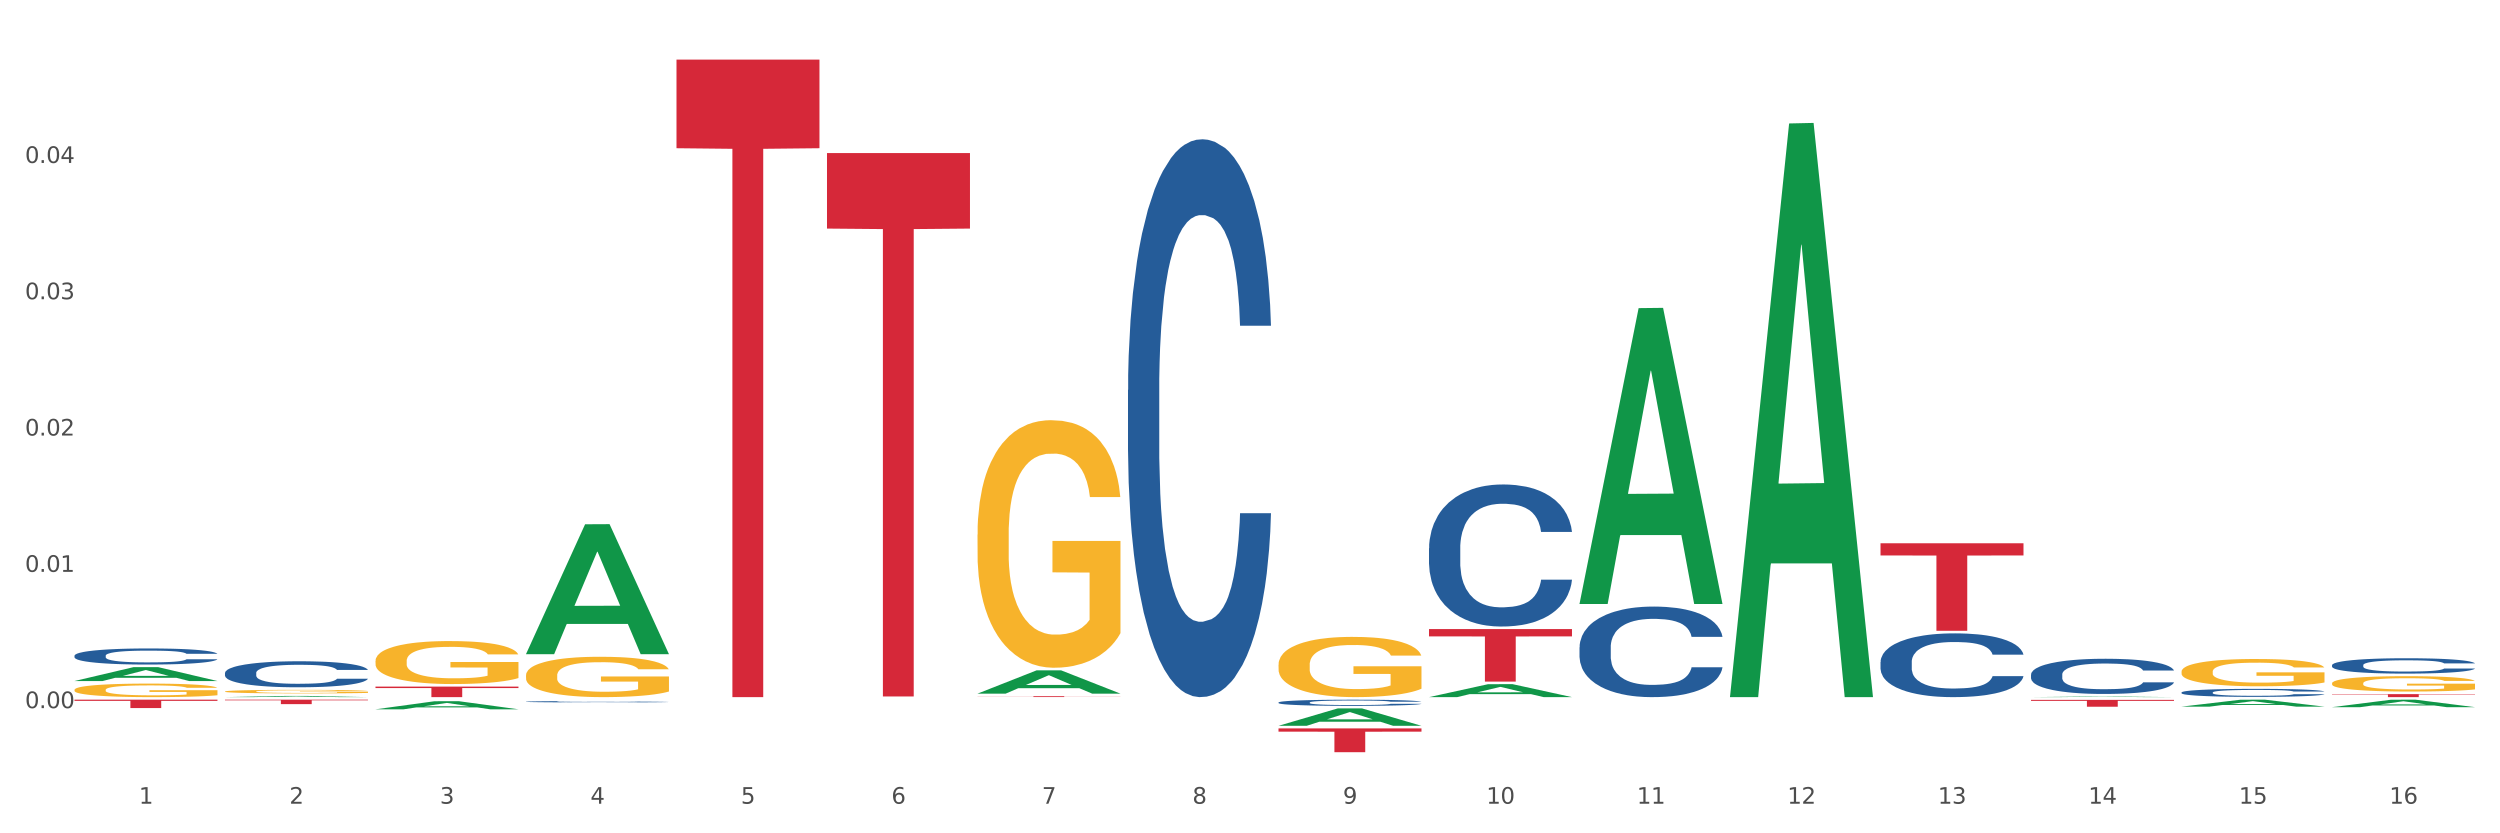 <?xml version="1.0" encoding="utf-8" standalone="no"?>
<!DOCTYPE svg PUBLIC "-//W3C//DTD SVG 1.1//EN"
  "http://www.w3.org/Graphics/SVG/1.1/DTD/svg11.dtd">
<svg xmlns:xlink="http://www.w3.org/1999/xlink" width="1080pt" height="360pt" viewBox="0 0 1080 360" xmlns="http://www.w3.org/2000/svg" version="1.1">
 <rect x="0" y="0" width="1080" height="360" fill="#333333" stroke="none"/>
 <defs>
  <style type="text/css">*{stroke-linejoin: round; stroke-linecap: butt}</style>
 </defs>
 <g id="figure_1">
  <g id="patch_1">
   <path d="M 0 360 
L 1080 360 
L 1080 0 
L 0 0 
z
" style="fill: #ffffff; stroke: #ffffff; stroke-linejoin: miter"/>
  </g>
  <g id="axes_1">
   <g id="matplotlib.axis_1">
    <g id="xtick_1">
     <g id="text_1">
      <!-- 1 -->
      <g style="fill: #4d4d4d" transform="translate(60.004 347.204) scale(0.096 -0.096)">
       <defs>
        <path id="DejaVuSans-31" d="M 794 531 
L 1825 531 
L 1825 4091 
L 703 3866 
L 703 4441 
L 1819 4666 
L 2450 4666 
L 2450 531 
L 3481 531 
L 3481 0 
L 794 0 
L 794 531 
z
" transform="scale(0.016)"/>
       </defs>
       <use xlink:href="#DejaVuSans-31"/>
      </g>
     </g>
    </g>
    <g id="xtick_2">
     <g id="text_2">
      <!-- 2 -->
      <g style="fill: #4d4d4d" transform="translate(125.021 347.204) scale(0.096 -0.096)">
       <defs>
        <path id="DejaVuSans-32" d="M 1228 531 
L 3431 531 
L 3431 0 
L 469 0 
L 469 531 
Q 828 903 1448 1529 
Q 2069 2156 2228 2338 
Q 2531 2678 2651 2914 
Q 2772 3150 2772 3378 
Q 2772 3750 2511 3984 
Q 2250 4219 1831 4219 
Q 1534 4219 1204 4116 
Q 875 4013 500 3803 
L 500 4441 
Q 881 4594 1212 4672 
Q 1544 4750 1819 4750 
Q 2544 4750 2975 4387 
Q 3406 4025 3406 3419 
Q 3406 3131 3298 2873 
Q 3191 2616 2906 2266 
Q 2828 2175 2409 1742 
Q 1991 1309 1228 531 
z
" transform="scale(0.016)"/>
       </defs>
       <use xlink:href="#DejaVuSans-32"/>
      </g>
     </g>
    </g>
    <g id="xtick_3">
     <g id="text_3">
      <!-- 3 -->
      <g style="fill: #4d4d4d" transform="translate(190.039 347.204) scale(0.096 -0.096)">
       <defs>
        <path id="DejaVuSans-33" d="M 2597 2516 
Q 3050 2419 3304 2112 
Q 3559 1806 3559 1356 
Q 3559 666 3084 287 
Q 2609 -91 1734 -91 
Q 1441 -91 1130 -33 
Q 819 25 488 141 
L 488 750 
Q 750 597 1062 519 
Q 1375 441 1716 441 
Q 2309 441 2620 675 
Q 2931 909 2931 1356 
Q 2931 1769 2642 2001 
Q 2353 2234 1838 2234 
L 1294 2234 
L 1294 2753 
L 1863 2753 
Q 2328 2753 2575 2939 
Q 2822 3125 2822 3475 
Q 2822 3834 2567 4026 
Q 2313 4219 1838 4219 
Q 1578 4219 1281 4162 
Q 984 4106 628 3988 
L 628 4550 
Q 988 4650 1302 4700 
Q 1616 4750 1894 4750 
Q 2613 4750 3031 4423 
Q 3450 4097 3450 3541 
Q 3450 3153 3228 2886 
Q 3006 2619 2597 2516 
z
" transform="scale(0.016)"/>
       </defs>
       <use xlink:href="#DejaVuSans-33"/>
      </g>
     </g>
    </g>
    <g id="xtick_4">
     <g id="text_4">
      <!-- 4 -->
      <g style="fill: #4d4d4d" transform="translate(255.056 347.204) scale(0.096 -0.096)">
       <defs>
        <path id="DejaVuSans-34" d="M 2419 4116 
L 825 1625 
L 2419 1625 
L 2419 4116 
z
M 2253 4666 
L 3047 4666 
L 3047 1625 
L 3713 1625 
L 3713 1100 
L 3047 1100 
L 3047 0 
L 2419 0 
L 2419 1100 
L 313 1100 
L 313 1709 
L 2253 4666 
z
" transform="scale(0.016)"/>
       </defs>
       <use xlink:href="#DejaVuSans-34"/>
      </g>
     </g>
    </g>
    <g id="xtick_5">
     <g id="text_5">
      <!-- 5 -->
      <g style="fill: #4d4d4d" transform="translate(320.073 347.204) scale(0.096 -0.096)">
       <defs>
        <path id="DejaVuSans-35" d="M 691 4666 
L 3169 4666 
L 3169 4134 
L 1269 4134 
L 1269 2991 
Q 1406 3038 1543 3061 
Q 1681 3084 1819 3084 
Q 2600 3084 3056 2656 
Q 3513 2228 3513 1497 
Q 3513 744 3044 326 
Q 2575 -91 1722 -91 
Q 1428 -91 1123 -41 
Q 819 9 494 109 
L 494 744 
Q 775 591 1075 516 
Q 1375 441 1709 441 
Q 2250 441 2565 725 
Q 2881 1009 2881 1497 
Q 2881 1984 2565 2268 
Q 2250 2553 1709 2553 
Q 1456 2553 1204 2497 
Q 953 2441 691 2322 
L 691 4666 
z
" transform="scale(0.016)"/>
       </defs>
       <use xlink:href="#DejaVuSans-35"/>
      </g>
     </g>
    </g>
    <g id="xtick_6">
     <g id="text_6">
      <!-- 6 -->
      <g style="fill: #4d4d4d" transform="translate(385.09 347.204) scale(0.096 -0.096)">
       <defs>
        <path id="DejaVuSans-36" d="M 2113 2584 
Q 1688 2584 1439 2293 
Q 1191 2003 1191 1497 
Q 1191 994 1439 701 
Q 1688 409 2113 409 
Q 2538 409 2786 701 
Q 3034 994 3034 1497 
Q 3034 2003 2786 2293 
Q 2538 2584 2113 2584 
z
M 3366 4563 
L 3366 3988 
Q 3128 4100 2886 4159 
Q 2644 4219 2406 4219 
Q 1781 4219 1451 3797 
Q 1122 3375 1075 2522 
Q 1259 2794 1537 2939 
Q 1816 3084 2150 3084 
Q 2853 3084 3261 2657 
Q 3669 2231 3669 1497 
Q 3669 778 3244 343 
Q 2819 -91 2113 -91 
Q 1303 -91 875 529 
Q 447 1150 447 2328 
Q 447 3434 972 4092 
Q 1497 4750 2381 4750 
Q 2619 4750 2861 4703 
Q 3103 4656 3366 4563 
z
" transform="scale(0.016)"/>
       </defs>
       <use xlink:href="#DejaVuSans-36"/>
      </g>
     </g>
    </g>
    <g id="xtick_7">
     <g id="text_7">
      <!-- 7 -->
      <g style="fill: #4d4d4d" transform="translate(450.108 347.204) scale(0.096 -0.096)">
       <defs>
        <path id="DejaVuSans-37" d="M 525 4666 
L 3525 4666 
L 3525 4397 
L 1831 0 
L 1172 0 
L 2766 4134 
L 525 4134 
L 525 4666 
z
" transform="scale(0.016)"/>
       </defs>
       <use xlink:href="#DejaVuSans-37"/>
      </g>
     </g>
    </g>
    <g id="xtick_8">
     <g id="text_8">
      <!-- 8 -->
      <g style="fill: #4d4d4d" transform="translate(515.125 347.204) scale(0.096 -0.096)">
       <defs>
        <path id="DejaVuSans-38" d="M 2034 2216 
Q 1584 2216 1326 1975 
Q 1069 1734 1069 1313 
Q 1069 891 1326 650 
Q 1584 409 2034 409 
Q 2484 409 2743 651 
Q 3003 894 3003 1313 
Q 3003 1734 2745 1975 
Q 2488 2216 2034 2216 
z
M 1403 2484 
Q 997 2584 770 2862 
Q 544 3141 544 3541 
Q 544 4100 942 4425 
Q 1341 4750 2034 4750 
Q 2731 4750 3128 4425 
Q 3525 4100 3525 3541 
Q 3525 3141 3298 2862 
Q 3072 2584 2669 2484 
Q 3125 2378 3379 2068 
Q 3634 1759 3634 1313 
Q 3634 634 3220 271 
Q 2806 -91 2034 -91 
Q 1263 -91 848 271 
Q 434 634 434 1313 
Q 434 1759 690 2068 
Q 947 2378 1403 2484 
z
M 1172 3481 
Q 1172 3119 1398 2916 
Q 1625 2713 2034 2713 
Q 2441 2713 2670 2916 
Q 2900 3119 2900 3481 
Q 2900 3844 2670 4047 
Q 2441 4250 2034 4250 
Q 1625 4250 1398 4047 
Q 1172 3844 1172 3481 
z
" transform="scale(0.016)"/>
       </defs>
       <use xlink:href="#DejaVuSans-38"/>
      </g>
     </g>
    </g>
    <g id="xtick_9">
     <g id="text_9">
      <!-- 9 -->
      <g style="fill: #4d4d4d" transform="translate(580.142 347.204) scale(0.096 -0.096)">
       <defs>
        <path id="DejaVuSans-39" d="M 703 97 
L 703 672 
Q 941 559 1184 500 
Q 1428 441 1663 441 
Q 2288 441 2617 861 
Q 2947 1281 2994 2138 
Q 2813 1869 2534 1725 
Q 2256 1581 1919 1581 
Q 1219 1581 811 2004 
Q 403 2428 403 3163 
Q 403 3881 828 4315 
Q 1253 4750 1959 4750 
Q 2769 4750 3195 4129 
Q 3622 3509 3622 2328 
Q 3622 1225 3098 567 
Q 2575 -91 1691 -91 
Q 1453 -91 1209 -44 
Q 966 3 703 97 
z
M 1959 2075 
Q 2384 2075 2632 2365 
Q 2881 2656 2881 3163 
Q 2881 3666 2632 3958 
Q 2384 4250 1959 4250 
Q 1534 4250 1286 3958 
Q 1038 3666 1038 3163 
Q 1038 2656 1286 2365 
Q 1534 2075 1959 2075 
z
" transform="scale(0.016)"/>
       </defs>
       <use xlink:href="#DejaVuSans-39"/>
      </g>
     </g>
    </g>
    <g id="xtick_10">
     <g id="text_10">
      <!-- 10 -->
      <g style="fill: #4d4d4d" transform="translate(642.105 347.204) scale(0.096 -0.096)">
       <defs>
        <path id="DejaVuSans-30" d="M 2034 4250 
Q 1547 4250 1301 3770 
Q 1056 3291 1056 2328 
Q 1056 1369 1301 889 
Q 1547 409 2034 409 
Q 2525 409 2770 889 
Q 3016 1369 3016 2328 
Q 3016 3291 2770 3770 
Q 2525 4250 2034 4250 
z
M 2034 4750 
Q 2819 4750 3233 4129 
Q 3647 3509 3647 2328 
Q 3647 1150 3233 529 
Q 2819 -91 2034 -91 
Q 1250 -91 836 529 
Q 422 1150 422 2328 
Q 422 3509 836 4129 
Q 1250 4750 2034 4750 
z
" transform="scale(0.016)"/>
       </defs>
       <use xlink:href="#DejaVuSans-31"/>
       <use xlink:href="#DejaVuSans-30" transform="translate(63.623 0)"/>
      </g>
     </g>
    </g>
    <g id="xtick_11">
     <g id="text_11">
      <!-- 11 -->
      <g style="fill: #4d4d4d" transform="translate(707.123 347.204) scale(0.096 -0.096)">
       <use xlink:href="#DejaVuSans-31"/>
       <use xlink:href="#DejaVuSans-31" transform="translate(63.623 0)"/>
      </g>
     </g>
    </g>
    <g id="xtick_12">
     <g id="text_12">
      <!-- 12 -->
      <g style="fill: #4d4d4d" transform="translate(772.14 347.204) scale(0.096 -0.096)">
       <use xlink:href="#DejaVuSans-31"/>
       <use xlink:href="#DejaVuSans-32" transform="translate(63.623 0)"/>
      </g>
     </g>
    </g>
    <g id="xtick_13">
     <g id="text_13">
      <!-- 13 -->
      <g style="fill: #4d4d4d" transform="translate(837.157 347.204) scale(0.096 -0.096)">
       <use xlink:href="#DejaVuSans-31"/>
       <use xlink:href="#DejaVuSans-33" transform="translate(63.623 0)"/>
      </g>
     </g>
    </g>
    <g id="xtick_14">
     <g id="text_14">
      <!-- 14 -->
      <g style="fill: #4d4d4d" transform="translate(902.174 347.204) scale(0.096 -0.096)">
       <use xlink:href="#DejaVuSans-31"/>
       <use xlink:href="#DejaVuSans-34" transform="translate(63.623 0)"/>
      </g>
     </g>
    </g>
    <g id="xtick_15">
     <g id="text_15">
      <!-- 15 -->
      <g style="fill: #4d4d4d" transform="translate(967.192 347.204) scale(0.096 -0.096)">
       <use xlink:href="#DejaVuSans-31"/>
       <use xlink:href="#DejaVuSans-35" transform="translate(63.623 0)"/>
      </g>
     </g>
    </g>
    <g id="xtick_16">
     <g id="text_16">
      <!-- 16 -->
      <g style="fill: #4d4d4d" transform="translate(1032.209 347.204) scale(0.096 -0.096)">
       <use xlink:href="#DejaVuSans-31"/>
       <use xlink:href="#DejaVuSans-36" transform="translate(63.623 0)"/>
      </g>
     </g>
    </g>
    <g id="xtick_17"/>
    <g id="xtick_18"/>
    <g id="xtick_19"/>
    <g id="xtick_20"/>
    <g id="xtick_21"/>
    <g id="xtick_22"/>
    <g id="xtick_23"/>
    <g id="xtick_24"/>
    <g id="xtick_25"/>
    <g id="xtick_26"/>
    <g id="xtick_27"/>
    <g id="xtick_28"/>
    <g id="xtick_29"/>
    <g id="xtick_30"/>
    <g id="xtick_31"/>
   </g>
   <g id="matplotlib.axis_2">
    <g id="ytick_1">
     <g id="text_17">
      <!-- 0.00 -->
      <g style="fill: #4d4d4d" transform="translate(10.8 305.915) scale(0.096 -0.096)">
       <defs>
        <path id="DejaVuSans-2e" d="M 684 794 
L 1344 794 
L 1344 0 
L 684 0 
L 684 794 
z
" transform="scale(0.016)"/>
       </defs>
       <use xlink:href="#DejaVuSans-30"/>
       <use xlink:href="#DejaVuSans-2e" transform="translate(63.623 0)"/>
       <use xlink:href="#DejaVuSans-30" transform="translate(95.41 0)"/>
       <use xlink:href="#DejaVuSans-30" transform="translate(159.033 0)"/>
      </g>
     </g>
    </g>
    <g id="ytick_2">
     <g id="text_18">
      <!-- 0.01 -->
      <g style="fill: #4d4d4d" transform="translate(10.8 247.035) scale(0.096 -0.096)">
       <use xlink:href="#DejaVuSans-30"/>
       <use xlink:href="#DejaVuSans-2e" transform="translate(63.623 0)"/>
       <use xlink:href="#DejaVuSans-30" transform="translate(95.41 0)"/>
       <use xlink:href="#DejaVuSans-31" transform="translate(159.033 0)"/>
      </g>
     </g>
    </g>
    <g id="ytick_3">
     <g id="text_19">
      <!-- 0.02 -->
      <g style="fill: #4d4d4d" transform="translate(10.8 188.155) scale(0.096 -0.096)">
       <use xlink:href="#DejaVuSans-30"/>
       <use xlink:href="#DejaVuSans-2e" transform="translate(63.623 0)"/>
       <use xlink:href="#DejaVuSans-30" transform="translate(95.41 0)"/>
       <use xlink:href="#DejaVuSans-32" transform="translate(159.033 0)"/>
      </g>
     </g>
    </g>
    <g id="ytick_4">
     <g id="text_20">
      <!-- 0.03 -->
      <g style="fill: #4d4d4d" transform="translate(10.8 129.275) scale(0.096 -0.096)">
       <use xlink:href="#DejaVuSans-30"/>
       <use xlink:href="#DejaVuSans-2e" transform="translate(63.623 0)"/>
       <use xlink:href="#DejaVuSans-30" transform="translate(95.41 0)"/>
       <use xlink:href="#DejaVuSans-33" transform="translate(159.033 0)"/>
      </g>
     </g>
    </g>
    <g id="ytick_5">
     <g id="text_21">
      <!-- 0.04 -->
      <g style="fill: #4d4d4d" transform="translate(10.8 70.395) scale(0.096 -0.096)">
       <use xlink:href="#DejaVuSans-30"/>
       <use xlink:href="#DejaVuSans-2e" transform="translate(63.623 0)"/>
       <use xlink:href="#DejaVuSans-30" transform="translate(95.41 0)"/>
       <use xlink:href="#DejaVuSans-34" transform="translate(159.033 0)"/>
      </g>
     </g>
    </g>
    <g id="ytick_6"/>
    <g id="ytick_7"/>
    <g id="ytick_8"/>
    <g id="ytick_9"/>
    <g id="ytick_10"/>
    <g id="ytick_11"/>
   </g>
   <g id="PolyCollection_1">
    <path d="M 32.175 294.196 
L 32.239 294.19 
L 57.709 288.198 
L 68.28 288.192 
L 93.941 294.207 
L 81.715 294.207 
L 76.176 292.806 
L 49.877 292.806 
L 49.686 292.829 
L 44.337 294.207 
L 32.175 294.207 
L 32.175 294.196 
L 53.188 291.971 
L 72.864 291.965 
L 63.122 289.474 
L 62.995 289.463 
L 62.867 289.48 
L 53.125 291.965 
L 53.188 291.971 
L 32.175 294.196 
z
" clip-path="url(#p79ddbba834)" style="fill: #109648"/>
    <path d="M 97.192 301.161 
L 97.256 301.16 
L 122.727 300.656 
L 133.297 300.656 
L 158.959 301.162 
L 146.733 301.162 
L 141.193 301.044 
L 114.894 301.044 
L 114.703 301.046 
L 109.354 301.162 
L 97.192 301.162 
L 97.192 301.161 
L 118.206 300.974 
L 137.882 300.973 
L 128.139 300.764 
L 128.012 300.763 
L 127.884 300.764 
L 118.142 300.973 
L 118.206 300.974 
L 97.192 301.161 
z
" clip-path="url(#p79ddbba834)" style="fill: #109648"/>
    <path d="M 162.209 306.413 
L 162.273 306.41 
L 187.744 302.933 
L 198.314 302.93 
L 223.976 306.42 
L 211.75 306.42 
L 206.21 305.607 
L 179.912 305.607 
L 179.721 305.62 
L 174.372 306.42 
L 162.209 306.42 
L 162.209 306.413 
L 183.223 305.122 
L 202.899 305.119 
L 193.156 303.673 
L 193.029 303.667 
L 192.902 303.677 
L 183.159 305.119 
L 183.223 305.122 
L 162.209 306.413 
z
" clip-path="url(#p79ddbba834)" style="fill: #109648"/>
    <path d="M 617.33 301.151 
L 617.394 301.146 
L 642.865 295.562 
L 653.435 295.557 
L 679.097 301.162 
L 666.871 301.162 
L 661.331 299.857 
L 635.032 299.857 
L 634.841 299.878 
L 629.492 301.162 
L 617.33 301.162 
L 617.33 301.151 
L 638.343 299.078 
L 658.02 299.072 
L 648.277 296.751 
L 648.15 296.741 
L 648.022 296.757 
L 638.28 299.072 
L 638.343 299.078 
L 617.33 301.151 
z
" clip-path="url(#p79ddbba834)" style="fill: #109648"/>
    <path d="M 747.365 300.688 
L 747.428 300.455 
L 772.899 53.331 
L 783.469 53.098 
L 809.131 301.154 
L 796.905 301.154 
L 791.365 243.391 
L 765.067 243.391 
L 764.876 244.322 
L 759.527 301.154 
L 747.365 301.154 
L 747.365 300.688 
L 768.378 208.919 
L 788.054 208.686 
L 778.312 105.97 
L 778.184 105.504 
L 778.057 106.203 
L 768.314 208.686 
L 768.378 208.919 
L 747.365 300.688 
z
" clip-path="url(#p79ddbba834)" style="fill: #109648"/>
    <path d="M 682.347 260.689 
L 682.411 260.569 
L 707.882 133.11 
L 718.452 132.99 
L 744.114 260.929 
L 731.888 260.929 
L 726.348 231.137 
L 700.05 231.137 
L 699.859 231.617 
L 694.51 260.929 
L 682.347 260.929 
L 682.347 260.689 
L 703.361 213.357 
L 723.037 213.237 
L 713.294 160.259 
L 713.167 160.019 
L 713.04 160.379 
L 703.297 213.237 
L 703.361 213.357 
L 682.347 260.689 
z
" clip-path="url(#p79ddbba834)" style="fill: #109648"/>
    <path d="M 877.399 301.161 
L 877.463 301.161 
L 902.933 300.897 
L 913.504 300.897 
L 939.166 301.162 
L 926.94 301.162 
L 921.4 301.1 
L 895.101 301.1 
L 894.91 301.101 
L 889.561 301.162 
L 877.399 301.162 
L 877.399 301.161 
L 898.412 301.063 
L 918.089 301.063 
L 908.346 300.953 
L 908.219 300.953 
L 908.091 300.953 
L 898.349 301.063 
L 898.412 301.063 
L 877.399 301.161 
z
" clip-path="url(#p79ddbba834)" style="fill: #109648"/>
    <path d="M 942.416 305.263 
L 942.48 305.261 
L 967.951 302.271 
L 978.521 302.268 
L 1004.183 305.269 
L 991.957 305.269 
L 986.417 304.57 
L 960.118 304.57 
L 959.927 304.581 
L 954.579 305.269 
L 942.416 305.269 
L 942.416 305.263 
L 963.43 304.153 
L 983.106 304.15 
L 973.363 302.908 
L 973.236 302.902 
L 973.109 302.91 
L 963.366 304.15 
L 963.43 304.153 
L 942.416 305.263 
z
" clip-path="url(#p79ddbba834)" style="fill: #109648"/>
    <path d="M 877.399 291.417 
L 877.472 291.403 
L 877.472 291.015 
L 877.691 290.487 
L 878.494 289.515 
L 879.516 288.779 
L 881.269 287.918 
L 882.218 287.557 
L 883.459 287.154 
L 886.014 286.502 
L 888.935 285.946 
L 890.979 285.641 
L 892.512 285.446 
L 895.944 285.099 
L 897.915 284.946 
L 899.959 284.821 
L 901.711 284.738 
L 904.632 284.641 
L 906.968 284.599 
L 909.67 284.585 
L 911.933 284.599 
L 914.926 284.655 
L 919.307 284.821 
L 920.986 284.918 
L 923.249 285.085 
L 925.586 285.307 
L 927.484 285.529 
L 929.674 285.849 
L 931.938 286.265 
L 934.128 286.793 
L 935.661 287.279 
L 936.902 287.793 
L 937.997 288.418 
L 938.8 289.098 
L 939.166 289.668 
L 925.805 289.668 
L 925.44 289.154 
L 924.71 288.598 
L 923.979 288.223 
L 923.176 287.918 
L 921.935 287.571 
L 920.84 287.349 
L 919.015 287.085 
L 917.336 286.918 
L 915.948 286.821 
L 914.269 286.738 
L 910.692 286.654 
L 908.136 286.654 
L 906.53 286.682 
L 904.559 286.751 
L 902.88 286.849 
L 900.908 287.015 
L 899.375 287.196 
L 897.842 287.432 
L 896.966 287.599 
L 895.652 287.904 
L 894.775 288.154 
L 893.607 288.584 
L 892.95 288.89 
L 891.782 289.681 
L 891.271 290.265 
L 891.052 290.667 
L 890.906 291.112 
L 890.906 293.278 
L 891.344 294.25 
L 891.709 294.667 
L 892.293 295.139 
L 893.388 295.75 
L 894.995 296.347 
L 896.674 296.777 
L 898.061 297.041 
L 899.375 297.236 
L 900.689 297.388 
L 902.296 297.527 
L 903.61 297.611 
L 905.581 297.694 
L 907.917 297.735 
L 909.743 297.735 
L 913.466 297.666 
L 915.145 297.597 
L 916.751 297.499 
L 918.504 297.347 
L 919.891 297.18 
L 920.694 297.055 
L 922.008 296.791 
L 923.03 296.513 
L 923.906 296.194 
L 924.491 295.916 
L 925.148 295.5 
L 925.659 295.028 
L 925.805 294.778 
L 939.166 294.778 
L 938.873 295.278 
L 938.362 295.764 
L 937.34 296.416 
L 936.537 296.791 
L 935.296 297.249 
L 933.982 297.638 
L 932.157 298.069 
L 930.477 298.388 
L 928.725 298.666 
L 926.827 298.916 
L 923.395 299.263 
L 922.154 299.36 
L 919.526 299.527 
L 917.482 299.624 
L 914.488 299.721 
L 911.422 299.777 
L 908.209 299.791 
L 905.362 299.763 
L 902.223 299.68 
L 900.251 299.596 
L 898.061 299.471 
L 895.506 299.277 
L 893.096 299.041 
L 890.833 298.763 
L 888.716 298.444 
L 886.744 298.083 
L 884.189 297.486 
L 882.291 296.902 
L 880.904 296.361 
L 879.954 295.902 
L 879.005 295.319 
L 878.494 294.917 
L 877.691 293.945 
L 877.399 293.042 
L 877.399 291.417 
z
" clip-path="url(#p79ddbba834)" style="fill: #255c99"/>
    <path d="M 1007.434 305.495 
L 1007.497 305.492 
L 1032.968 302.271 
L 1043.538 302.268 
L 1069.2 305.501 
L 1056.974 305.501 
L 1051.434 304.748 
L 1025.136 304.748 
L 1024.945 304.761 
L 1019.596 305.501 
L 1007.434 305.501 
L 1007.434 305.495 
L 1028.447 304.299 
L 1048.123 304.296 
L 1038.38 302.957 
L 1038.253 302.951 
L 1038.126 302.96 
L 1028.383 304.296 
L 1028.447 304.299 
L 1007.434 305.495 
z
" clip-path="url(#p79ddbba834)" style="fill: #109648"/>
    <path d="M 1007.434 287.343 
L 1007.507 287.337 
L 1007.507 287.167 
L 1007.726 286.936 
L 1008.529 286.512 
L 1009.551 286.19 
L 1011.303 285.814 
L 1012.252 285.656 
L 1013.493 285.48 
L 1016.049 285.195 
L 1018.969 284.952 
L 1021.013 284.818 
L 1022.547 284.733 
L 1025.978 284.582 
L 1027.949 284.515 
L 1029.994 284.46 
L 1031.746 284.424 
L 1034.666 284.381 
L 1037.003 284.363 
L 1039.704 284.357 
L 1041.967 284.363 
L 1044.961 284.388 
L 1049.341 284.46 
L 1051.021 284.503 
L 1053.284 284.576 
L 1055.62 284.673 
L 1057.518 284.77 
L 1059.709 284.909 
L 1061.972 285.091 
L 1064.162 285.322 
L 1065.696 285.534 
L 1066.937 285.759 
L 1068.032 286.032 
L 1068.835 286.329 
L 1069.2 286.578 
L 1055.839 286.578 
L 1055.474 286.354 
L 1054.744 286.111 
L 1054.014 285.947 
L 1053.211 285.814 
L 1051.97 285.662 
L 1050.875 285.565 
L 1049.049 285.45 
L 1047.37 285.377 
L 1045.983 285.334 
L 1044.304 285.298 
L 1040.726 285.261 
L 1038.171 285.261 
L 1036.565 285.274 
L 1034.593 285.304 
L 1032.914 285.346 
L 1030.943 285.419 
L 1029.41 285.498 
L 1027.876 285.601 
L 1027 285.674 
L 1025.686 285.808 
L 1024.81 285.917 
L 1023.642 286.105 
L 1022.985 286.238 
L 1021.817 286.584 
L 1021.306 286.839 
L 1021.086 287.015 
L 1020.94 287.209 
L 1020.94 288.156 
L 1021.379 288.581 
L 1021.744 288.763 
L 1022.328 288.969 
L 1023.423 289.236 
L 1025.029 289.497 
L 1026.708 289.685 
L 1028.095 289.801 
L 1029.41 289.886 
L 1030.724 289.952 
L 1032.33 290.013 
L 1033.644 290.05 
L 1035.615 290.086 
L 1037.952 290.104 
L 1039.777 290.104 
L 1043.501 290.074 
L 1045.18 290.043 
L 1046.786 290.001 
L 1048.538 289.934 
L 1049.925 289.861 
L 1050.728 289.807 
L 1052.043 289.691 
L 1053.065 289.57 
L 1053.941 289.431 
L 1054.525 289.309 
L 1055.182 289.127 
L 1055.693 288.921 
L 1055.839 288.812 
L 1069.2 288.812 
L 1068.908 289.03 
L 1068.397 289.242 
L 1067.375 289.528 
L 1066.572 289.691 
L 1065.33 289.892 
L 1064.016 290.062 
L 1062.191 290.25 
L 1060.512 290.389 
L 1058.76 290.511 
L 1056.861 290.62 
L 1053.43 290.772 
L 1052.189 290.814 
L 1049.56 290.887 
L 1047.516 290.929 
L 1044.523 290.972 
L 1041.456 290.996 
L 1038.244 291.002 
L 1035.396 290.99 
L 1032.257 290.954 
L 1030.286 290.917 
L 1028.095 290.863 
L 1025.54 290.778 
L 1023.131 290.675 
L 1020.867 290.553 
L 1018.75 290.414 
L 1016.779 290.256 
L 1014.224 289.995 
L 1012.325 289.74 
L 1010.938 289.503 
L 1009.989 289.303 
L 1009.04 289.048 
L 1008.529 288.872 
L 1007.726 288.447 
L 1007.434 288.053 
L 1007.434 287.343 
z
" clip-path="url(#p79ddbba834)" style="fill: #255c99"/>
    <path d="M 32.175 298.016 
L 32.248 298.01 
L 32.248 297.818 
L 32.394 297.653 
L 33.123 297.252 
L 34.217 296.921 
L 35.019 296.745 
L 35.821 296.6 
L 36.769 296.456 
L 37.936 296.307 
L 40.051 296.088 
L 41.363 295.975 
L 42.968 295.858 
L 45.885 295.687 
L 47.999 295.591 
L 50.187 295.511 
L 53.76 295.415 
L 56.094 295.372 
L 58.573 295.34 
L 61.563 295.318 
L 63.824 295.313 
L 68.783 295.329 
L 73.012 295.377 
L 75.054 295.415 
L 77.679 295.479 
L 79.065 295.521 
L 81.326 295.607 
L 83.659 295.719 
L 85.263 295.815 
L 87.67 295.997 
L 89.493 296.178 
L 91.17 296.403 
L 92.045 296.558 
L 92.702 296.702 
L 93.285 296.867 
L 93.868 297.129 
L 80.742 297.129 
L 80.232 296.942 
L 79.43 296.766 
L 78.263 296.595 
L 77.242 296.488 
L 75.492 296.355 
L 73.887 296.269 
L 72.21 296.205 
L 70.168 296.152 
L 68.564 296.125 
L 66.303 296.104 
L 61.855 296.109 
L 58.865 296.152 
L 56.823 296.205 
L 55.511 296.253 
L 54.344 296.307 
L 53.031 296.381 
L 51.5 296.493 
L 50.406 296.595 
L 49.312 296.723 
L 48.437 296.851 
L 47.635 297.001 
L 46.979 297.161 
L 46.468 297.327 
L 46.031 297.53 
L 45.666 297.866 
L 45.666 298.598 
L 45.812 298.764 
L 46.176 298.983 
L 46.614 299.148 
L 47.343 299.346 
L 47.999 299.479 
L 49.239 299.672 
L 50.625 299.832 
L 51.719 299.933 
L 52.812 300.019 
L 54.708 300.136 
L 56.823 300.232 
L 58.646 300.291 
L 61.126 300.345 
L 62.803 300.366 
L 64.261 300.377 
L 67.835 300.377 
L 70.387 300.361 
L 73.231 300.323 
L 75.419 300.275 
L 77.242 300.216 
L 79.284 300.12 
L 80.596 300.03 
L 80.596 298.913 
L 64.553 298.908 
L 64.553 298.165 
L 93.941 298.165 
L 93.941 300.345 
L 92.702 300.457 
L 91.316 300.558 
L 89.858 300.649 
L 87.67 300.761 
L 85.045 300.868 
L 82.711 300.943 
L 80.232 301.007 
L 77.315 301.066 
L 73.523 301.119 
L 71.189 301.141 
L 68.272 301.157 
L 64.845 301.162 
L 61.855 301.151 
L 58.938 301.125 
L 55.875 301.076 
L 52.885 301.007 
L 50.625 300.938 
L 48.364 300.852 
L 45.958 300.74 
L 44.062 300.633 
L 42.603 300.537 
L 40.999 300.414 
L 39.249 300.254 
L 37.936 300.11 
L 36.769 299.96 
L 35.529 299.768 
L 34.654 299.602 
L 33.779 299.394 
L 33.269 299.239 
L 32.685 298.999 
L 32.248 298.662 
L 32.175 298.016 
z
" clip-path="url(#p79ddbba834)" style="fill: #f7b32b"/>
    <path d="M 97.192 298.724 
L 97.265 298.723 
L 97.265 298.672 
L 97.411 298.629 
L 98.14 298.524 
L 99.234 298.437 
L 100.036 298.39 
L 100.838 298.353 
L 101.786 298.315 
L 102.953 298.275 
L 105.068 298.218 
L 106.381 298.189 
L 107.985 298.158 
L 110.902 298.113 
L 113.017 298.088 
L 115.204 298.067 
L 118.778 298.041 
L 121.111 298.03 
L 123.591 298.022 
L 126.58 298.016 
L 128.841 298.015 
L 133.8 298.019 
L 138.03 298.032 
L 140.071 298.041 
L 142.697 298.058 
L 144.082 298.069 
L 146.343 298.092 
L 148.676 298.121 
L 150.281 298.146 
L 152.687 298.194 
L 154.51 298.242 
L 156.188 298.301 
L 157.063 298.341 
L 157.719 298.379 
L 158.302 298.423 
L 158.886 298.491 
L 145.759 298.491 
L 145.249 298.442 
L 144.447 298.396 
L 143.28 298.351 
L 142.259 298.323 
L 140.509 298.288 
L 138.905 298.266 
L 137.227 298.249 
L 135.185 298.235 
L 133.581 298.228 
L 131.321 298.222 
L 126.872 298.224 
L 123.882 298.235 
L 121.84 298.249 
L 120.528 298.261 
L 119.361 298.275 
L 118.048 298.295 
L 116.517 298.325 
L 115.423 298.351 
L 114.329 298.385 
L 113.454 298.418 
L 112.652 298.458 
L 111.996 298.5 
L 111.485 298.543 
L 111.048 298.596 
L 110.683 298.685 
L 110.683 298.877 
L 110.829 298.92 
L 111.194 298.978 
L 111.631 299.021 
L 112.36 299.073 
L 113.017 299.108 
L 114.256 299.159 
L 115.642 299.201 
L 116.736 299.227 
L 117.83 299.25 
L 119.726 299.28 
L 121.84 299.306 
L 123.664 299.321 
L 126.143 299.335 
L 127.82 299.341 
L 129.279 299.344 
L 132.852 299.344 
L 135.404 299.339 
L 138.248 299.33 
L 140.436 299.317 
L 142.259 299.301 
L 144.301 299.276 
L 145.614 299.252 
L 145.614 298.959 
L 129.57 298.958 
L 129.57 298.763 
L 158.959 298.763 
L 158.959 299.335 
L 157.719 299.365 
L 156.333 299.391 
L 154.875 299.415 
L 152.687 299.444 
L 150.062 299.472 
L 147.728 299.492 
L 145.249 299.509 
L 142.332 299.524 
L 138.54 299.538 
L 136.206 299.544 
L 133.289 299.548 
L 129.862 299.55 
L 126.872 299.547 
L 123.955 299.54 
L 120.892 299.527 
L 117.903 299.509 
L 115.642 299.491 
L 113.381 299.468 
L 110.975 299.439 
L 109.079 299.411 
L 107.62 299.386 
L 106.016 299.353 
L 104.266 299.311 
L 102.953 299.273 
L 101.786 299.234 
L 100.547 299.184 
L 99.672 299.14 
L 98.797 299.086 
L 98.286 299.045 
L 97.703 298.982 
L 97.265 298.894 
L 97.192 298.724 
z
" clip-path="url(#p79ddbba834)" style="fill: #f7b32b"/>
    <path d="M 162.209 285.522 
L 162.282 285.505 
L 162.282 284.894 
L 162.428 284.369 
L 163.157 283.097 
L 164.251 282.045 
L 165.054 281.486 
L 165.856 281.028 
L 166.804 280.57 
L 167.97 280.095 
L 170.085 279.4 
L 171.398 279.044 
L 173.002 278.671 
L 175.919 278.128 
L 178.034 277.823 
L 180.222 277.569 
L 183.795 277.264 
L 186.128 277.128 
L 188.608 277.026 
L 191.598 276.958 
L 193.858 276.941 
L 198.817 276.992 
L 203.047 277.145 
L 205.089 277.264 
L 207.714 277.467 
L 209.099 277.603 
L 211.36 277.874 
L 213.694 278.23 
L 215.298 278.535 
L 217.704 279.112 
L 219.528 279.688 
L 221.205 280.401 
L 222.08 280.892 
L 222.736 281.35 
L 223.32 281.876 
L 223.903 282.707 
L 210.777 282.707 
L 210.266 282.113 
L 209.464 281.554 
L 208.297 281.011 
L 207.276 280.672 
L 205.526 280.248 
L 203.922 279.977 
L 202.245 279.773 
L 200.203 279.604 
L 198.598 279.519 
L 196.338 279.451 
L 191.889 279.468 
L 188.9 279.604 
L 186.858 279.773 
L 185.545 279.926 
L 184.378 280.095 
L 183.066 280.333 
L 181.534 280.689 
L 180.44 281.011 
L 179.347 281.418 
L 178.471 281.825 
L 177.669 282.3 
L 177.013 282.809 
L 176.503 283.334 
L 176.065 283.979 
L 175.7 285.047 
L 175.7 287.37 
L 175.846 287.896 
L 176.211 288.591 
L 176.648 289.117 
L 177.378 289.744 
L 178.034 290.168 
L 179.274 290.778 
L 180.659 291.287 
L 181.753 291.609 
L 182.847 291.881 
L 184.743 292.254 
L 186.858 292.559 
L 188.681 292.745 
L 191.16 292.915 
L 192.837 292.983 
L 194.296 293.017 
L 197.869 293.017 
L 200.422 292.966 
L 203.266 292.847 
L 205.453 292.695 
L 207.276 292.508 
L 209.318 292.203 
L 210.631 291.915 
L 210.631 288.37 
L 194.588 288.354 
L 194.588 285.996 
L 223.976 285.996 
L 223.976 292.915 
L 222.736 293.271 
L 221.351 293.593 
L 219.892 293.882 
L 217.704 294.238 
L 215.079 294.577 
L 212.746 294.814 
L 210.266 295.018 
L 207.349 295.204 
L 203.557 295.374 
L 201.224 295.442 
L 198.307 295.492 
L 194.879 295.509 
L 191.889 295.476 
L 188.972 295.391 
L 185.91 295.238 
L 182.92 295.018 
L 180.659 294.797 
L 178.399 294.526 
L 175.992 294.17 
L 174.096 293.831 
L 172.638 293.525 
L 171.033 293.135 
L 169.283 292.627 
L 167.97 292.169 
L 166.804 291.694 
L 165.564 291.084 
L 164.689 290.558 
L 163.814 289.897 
L 163.303 289.405 
L 162.72 288.642 
L 162.282 287.574 
L 162.209 285.522 
z
" clip-path="url(#p79ddbba834)" style="fill: #f7b32b"/>
    <path d="M 942.416 299.141 
L 942.489 299.138 
L 942.489 299.049 
L 942.708 298.929 
L 943.512 298.707 
L 944.534 298.539 
L 946.286 298.343 
L 947.235 298.26 
L 948.476 298.169 
L 951.032 298.02 
L 953.952 297.893 
L 955.996 297.823 
L 957.529 297.779 
L 960.961 297.7 
L 962.932 297.665 
L 964.976 297.637 
L 966.729 297.618 
L 969.649 297.595 
L 971.985 297.586 
L 974.687 297.583 
L 976.95 297.586 
L 979.943 297.599 
L 984.324 297.637 
L 986.003 297.659 
L 988.267 297.697 
L 990.603 297.747 
L 992.501 297.798 
L 994.691 297.871 
L 996.955 297.966 
L 999.145 298.086 
L 1000.678 298.197 
L 1001.919 298.314 
L 1003.015 298.457 
L 1003.818 298.612 
L 1004.183 298.742 
L 990.822 298.742 
L 990.457 298.625 
L 989.727 298.498 
L 988.997 298.412 
L 988.194 298.343 
L 986.952 298.264 
L 985.857 298.213 
L 984.032 298.153 
L 982.353 298.115 
L 980.966 298.093 
L 979.286 298.074 
L 975.709 298.055 
L 973.154 298.055 
L 971.547 298.061 
L 969.576 298.077 
L 967.897 298.099 
L 965.926 298.137 
L 964.392 298.178 
L 962.859 298.232 
L 961.983 298.27 
L 960.669 298.34 
L 959.793 298.397 
L 958.625 298.495 
L 957.967 298.564 
L 956.799 298.745 
L 956.288 298.878 
L 956.069 298.97 
L 955.923 299.071 
L 955.923 299.565 
L 956.361 299.787 
L 956.726 299.882 
L 957.31 299.99 
L 958.406 300.129 
L 960.012 300.265 
L 961.691 300.363 
L 963.078 300.423 
L 964.392 300.468 
L 965.707 300.503 
L 967.313 300.534 
L 968.627 300.553 
L 970.598 300.572 
L 972.935 300.582 
L 974.76 300.582 
L 978.483 300.566 
L 980.163 300.55 
L 981.769 300.528 
L 983.521 300.493 
L 984.908 300.455 
L 985.711 300.427 
L 987.025 300.366 
L 988.048 300.303 
L 988.924 300.23 
L 989.508 300.167 
L 990.165 300.072 
L 990.676 299.964 
L 990.822 299.907 
L 1004.183 299.907 
L 1003.891 300.021 
L 1003.38 300.132 
L 1002.358 300.281 
L 1001.554 300.366 
L 1000.313 300.471 
L 998.999 300.56 
L 997.174 300.658 
L 995.495 300.731 
L 993.742 300.794 
L 991.844 300.851 
L 988.413 300.93 
L 987.171 300.952 
L 984.543 300.99 
L 982.499 301.012 
L 979.505 301.035 
L 976.439 301.047 
L 973.227 301.05 
L 970.379 301.044 
L 967.24 301.025 
L 965.268 301.006 
L 963.078 300.978 
L 960.523 300.933 
L 958.114 300.879 
L 955.85 300.816 
L 953.733 300.743 
L 951.762 300.661 
L 949.206 300.525 
L 947.308 300.392 
L 945.921 300.268 
L 944.972 300.164 
L 944.023 300.031 
L 943.512 299.939 
L 942.708 299.717 
L 942.416 299.511 
L 942.416 299.141 
z
" clip-path="url(#p79ddbba834)" style="fill: #255c99"/>
    <path d="M 32.175 302.268 
L 93.941 302.268 
L 93.941 302.771 
L 69.645 302.775 
L 69.645 305.89 
L 56.325 305.89 
L 56.325 302.775 
L 32.175 302.771 
L 32.175 302.271 
L 32.175 302.268 
z
" clip-path="url(#p79ddbba834)" style="fill: #d62839"/>
    <path d="M 32.175 283.256 
L 32.248 283.249 
L 32.248 283.071 
L 32.467 282.83 
L 33.27 282.385 
L 34.292 282.049 
L 36.045 281.655 
L 36.994 281.49 
L 38.235 281.305 
L 40.79 281.007 
L 43.711 280.753 
L 45.755 280.613 
L 47.288 280.524 
L 50.72 280.365 
L 52.691 280.295 
L 54.735 280.238 
L 56.487 280.2 
L 59.408 280.156 
L 61.744 280.136 
L 64.445 280.13 
L 66.709 280.136 
L 69.702 280.162 
L 74.083 280.238 
L 75.762 280.283 
L 78.025 280.359 
L 80.362 280.46 
L 82.26 280.562 
L 84.45 280.708 
L 86.713 280.899 
L 88.904 281.14 
L 90.437 281.363 
L 91.678 281.598 
L 92.773 281.883 
L 93.576 282.195 
L 93.941 282.455 
L 80.581 282.455 
L 80.216 282.22 
L 79.485 281.966 
L 78.755 281.795 
L 77.952 281.655 
L 76.711 281.496 
L 75.616 281.394 
L 73.791 281.274 
L 72.111 281.197 
L 70.724 281.153 
L 69.045 281.115 
L 65.468 281.077 
L 62.912 281.077 
L 61.306 281.089 
L 59.335 281.121 
L 57.655 281.166 
L 55.684 281.242 
L 54.151 281.324 
L 52.618 281.432 
L 51.742 281.509 
L 50.427 281.648 
L 49.551 281.763 
L 48.383 281.96 
L 47.726 282.099 
L 46.558 282.462 
L 46.047 282.728 
L 45.828 282.913 
L 45.682 283.116 
L 45.682 284.107 
L 46.12 284.552 
L 46.485 284.742 
L 47.069 284.958 
L 48.164 285.238 
L 49.77 285.511 
L 51.45 285.708 
L 52.837 285.828 
L 54.151 285.917 
L 55.465 285.987 
L 57.071 286.051 
L 58.386 286.089 
L 60.357 286.127 
L 62.693 286.146 
L 64.518 286.146 
L 68.242 286.114 
L 69.921 286.083 
L 71.527 286.038 
L 73.28 285.968 
L 74.667 285.892 
L 75.47 285.835 
L 76.784 285.714 
L 77.806 285.587 
L 78.682 285.441 
L 79.266 285.314 
L 79.923 285.123 
L 80.435 284.907 
L 80.581 284.793 
L 93.941 284.793 
L 93.649 285.022 
L 93.138 285.244 
L 92.116 285.543 
L 91.313 285.714 
L 90.072 285.924 
L 88.758 286.102 
L 86.932 286.298 
L 85.253 286.445 
L 83.501 286.572 
L 81.603 286.686 
L 78.171 286.845 
L 76.93 286.889 
L 74.302 286.966 
L 72.257 287.01 
L 69.264 287.054 
L 66.198 287.08 
L 62.985 287.086 
L 60.138 287.074 
L 56.998 287.035 
L 55.027 286.997 
L 52.837 286.94 
L 50.281 286.851 
L 47.872 286.743 
L 45.609 286.616 
L 43.492 286.47 
L 41.52 286.305 
L 38.965 286.032 
L 37.067 285.765 
L 35.679 285.517 
L 34.73 285.307 
L 33.781 285.041 
L 33.27 284.856 
L 32.467 284.412 
L 32.175 283.999 
L 32.175 283.256 
z
" clip-path="url(#p79ddbba834)" style="fill: #255c99"/>
    <path d="M 97.192 290.717 
L 97.265 290.707 
L 97.265 290.419 
L 97.484 290.029 
L 98.287 289.311 
L 99.31 288.766 
L 101.062 288.13 
L 102.011 287.863 
L 103.252 287.565 
L 105.807 287.082 
L 108.728 286.672 
L 110.772 286.446 
L 112.305 286.302 
L 115.737 286.045 
L 117.708 285.932 
L 119.752 285.84 
L 121.505 285.778 
L 124.425 285.707 
L 126.761 285.676 
L 129.463 285.665 
L 131.726 285.676 
L 134.719 285.717 
L 139.1 285.84 
L 140.779 285.912 
L 143.042 286.035 
L 145.379 286.199 
L 147.277 286.364 
L 149.467 286.6 
L 151.731 286.908 
L 153.921 287.298 
L 155.454 287.657 
L 156.695 288.037 
L 157.79 288.499 
L 158.594 289.002 
L 158.959 289.423 
L 145.598 289.423 
L 145.233 289.044 
L 144.503 288.633 
L 143.773 288.356 
L 142.969 288.13 
L 141.728 287.873 
L 140.633 287.709 
L 138.808 287.514 
L 137.129 287.39 
L 135.741 287.319 
L 134.062 287.257 
L 130.485 287.195 
L 127.929 287.195 
L 126.323 287.216 
L 124.352 287.267 
L 122.673 287.339 
L 120.701 287.462 
L 119.168 287.596 
L 117.635 287.77 
L 116.759 287.894 
L 115.445 288.119 
L 114.569 288.304 
L 113.4 288.623 
L 112.743 288.848 
L 111.575 289.434 
L 111.064 289.865 
L 110.845 290.163 
L 110.699 290.491 
L 110.699 292.093 
L 111.137 292.812 
L 111.502 293.12 
L 112.086 293.469 
L 113.181 293.921 
L 114.788 294.362 
L 116.467 294.681 
L 117.854 294.876 
L 119.168 295.019 
L 120.482 295.132 
L 122.089 295.235 
L 123.403 295.297 
L 125.374 295.358 
L 127.71 295.389 
L 129.536 295.389 
L 133.259 295.338 
L 134.938 295.286 
L 136.545 295.215 
L 138.297 295.102 
L 139.684 294.978 
L 140.487 294.886 
L 141.801 294.691 
L 142.823 294.485 
L 143.7 294.249 
L 144.284 294.044 
L 144.941 293.736 
L 145.452 293.387 
L 145.598 293.202 
L 158.959 293.202 
L 158.667 293.572 
L 158.156 293.931 
L 157.133 294.414 
L 156.33 294.691 
L 155.089 295.03 
L 153.775 295.317 
L 151.95 295.635 
L 150.27 295.872 
L 148.518 296.077 
L 146.62 296.262 
L 143.188 296.519 
L 141.947 296.59 
L 139.319 296.714 
L 137.275 296.785 
L 134.281 296.857 
L 131.215 296.898 
L 128.002 296.909 
L 125.155 296.888 
L 122.016 296.827 
L 120.044 296.765 
L 117.854 296.673 
L 115.299 296.529 
L 112.889 296.354 
L 110.626 296.149 
L 108.509 295.913 
L 106.538 295.646 
L 103.982 295.204 
L 102.084 294.773 
L 100.697 294.373 
L 99.748 294.034 
L 98.798 293.602 
L 98.287 293.305 
L 97.484 292.586 
L 97.192 291.919 
L 97.192 290.717 
z
" clip-path="url(#p79ddbba834)" style="fill: #255c99"/>
    <path d="M 227.227 303.129 
L 227.3 303.128 
L 227.3 303.114 
L 227.519 303.094 
L 228.322 303.057 
L 229.344 303.03 
L 231.096 302.997 
L 232.045 302.984 
L 233.287 302.968 
L 235.842 302.944 
L 238.762 302.923 
L 240.807 302.911 
L 242.34 302.904 
L 245.771 302.891 
L 247.743 302.885 
L 249.787 302.881 
L 251.539 302.877 
L 254.459 302.874 
L 256.796 302.872 
L 259.497 302.872 
L 261.76 302.872 
L 264.754 302.874 
L 269.134 302.881 
L 270.814 302.884 
L 273.077 302.891 
L 275.413 302.899 
L 277.312 302.907 
L 279.502 302.919 
L 281.765 302.935 
L 283.955 302.955 
L 285.489 302.973 
L 286.73 302.992 
L 287.825 303.016 
L 288.628 303.042 
L 288.993 303.063 
L 275.632 303.063 
L 275.267 303.044 
L 274.537 303.023 
L 273.807 303.009 
L 273.004 302.997 
L 271.763 302.984 
L 270.668 302.976 
L 268.842 302.966 
L 267.163 302.96 
L 265.776 302.956 
L 264.097 302.953 
L 260.519 302.95 
L 257.964 302.95 
L 256.358 302.951 
L 254.386 302.953 
L 252.707 302.957 
L 250.736 302.963 
L 249.203 302.97 
L 247.669 302.979 
L 246.793 302.985 
L 245.479 302.997 
L 244.603 303.006 
L 243.435 303.022 
L 242.778 303.034 
L 241.61 303.064 
L 241.099 303.086 
L 240.88 303.101 
L 240.734 303.117 
L 240.734 303.199 
L 241.172 303.236 
L 241.537 303.251 
L 242.121 303.269 
L 243.216 303.292 
L 244.822 303.315 
L 246.501 303.331 
L 247.889 303.341 
L 249.203 303.348 
L 250.517 303.354 
L 252.123 303.359 
L 253.437 303.362 
L 255.409 303.365 
L 257.745 303.367 
L 259.57 303.367 
L 263.294 303.364 
L 264.973 303.362 
L 266.579 303.358 
L 268.331 303.352 
L 269.718 303.346 
L 270.522 303.341 
L 271.836 303.331 
L 272.858 303.321 
L 273.734 303.309 
L 274.318 303.298 
L 274.975 303.283 
L 275.486 303.265 
L 275.632 303.255 
L 288.993 303.255 
L 288.701 303.274 
L 288.19 303.293 
L 287.168 303.317 
L 286.365 303.331 
L 285.124 303.348 
L 283.809 303.363 
L 281.984 303.379 
L 280.305 303.391 
L 278.553 303.402 
L 276.654 303.411 
L 273.223 303.424 
L 271.982 303.428 
L 269.353 303.434 
L 267.309 303.438 
L 264.316 303.442 
L 261.249 303.444 
L 258.037 303.444 
L 255.19 303.443 
L 252.05 303.44 
L 250.079 303.437 
L 247.889 303.432 
L 245.333 303.425 
L 242.924 303.416 
L 240.661 303.405 
L 238.543 303.393 
L 236.572 303.38 
L 234.017 303.357 
L 232.118 303.335 
L 230.731 303.315 
L 229.782 303.298 
L 228.833 303.276 
L 228.322 303.261 
L 227.519 303.224 
L 227.227 303.19 
L 227.227 303.129 
z
" clip-path="url(#p79ddbba834)" style="fill: #255c99"/>
    <path d="M 487.296 168.447 
L 487.369 168.227 
L 487.369 162.065 
L 487.588 153.701 
L 488.391 138.295 
L 489.413 126.63 
L 491.165 112.985 
L 492.114 107.262 
L 493.356 100.88 
L 495.911 90.536 
L 498.831 81.732 
L 500.876 76.89 
L 502.409 73.809 
L 505.84 68.306 
L 507.811 65.885 
L 509.856 63.905 
L 511.608 62.584 
L 514.528 61.043 
L 516.865 60.383 
L 519.566 60.163 
L 521.829 60.383 
L 524.823 61.264 
L 529.203 63.905 
L 530.883 65.445 
L 533.146 68.086 
L 535.482 71.608 
L 537.38 75.129 
L 539.571 80.191 
L 541.834 86.794 
L 544.024 95.157 
L 545.558 102.861 
L 546.799 111.004 
L 547.894 120.908 
L 548.697 131.692 
L 549.062 140.716 
L 535.701 140.716 
L 535.336 132.573 
L 534.606 123.769 
L 533.876 117.827 
L 533.073 112.985 
L 531.832 107.482 
L 530.737 103.961 
L 528.911 99.779 
L 527.232 97.138 
L 525.845 95.598 
L 524.166 94.277 
L 520.588 92.957 
L 518.033 92.957 
L 516.427 93.397 
L 514.455 94.497 
L 512.776 96.038 
L 510.805 98.679 
L 509.272 101.54 
L 507.738 105.282 
L 506.862 107.923 
L 505.548 112.765 
L 504.672 116.726 
L 503.504 123.549 
L 502.847 128.391 
L 501.679 140.936 
L 501.168 150.18 
L 500.949 156.563 
L 500.803 163.605 
L 500.803 197.94 
L 501.241 213.346 
L 501.606 219.949 
L 502.19 227.432 
L 503.285 237.116 
L 504.891 246.58 
L 506.57 253.402 
L 507.957 257.584 
L 509.272 260.665 
L 510.586 263.086 
L 512.192 265.287 
L 513.506 266.608 
L 515.478 267.928 
L 517.814 268.589 
L 519.639 268.589 
L 523.363 267.488 
L 525.042 266.388 
L 526.648 264.847 
L 528.4 262.426 
L 529.787 259.785 
L 530.591 257.804 
L 531.905 253.622 
L 532.927 249.221 
L 533.803 244.159 
L 534.387 239.757 
L 535.044 233.154 
L 535.555 225.671 
L 535.701 221.709 
L 549.062 221.709 
L 548.77 229.633 
L 548.259 237.336 
L 547.237 247.68 
L 546.434 253.622 
L 545.193 260.885 
L 543.878 267.048 
L 542.053 273.871 
L 540.374 278.933 
L 538.622 283.335 
L 536.723 287.296 
L 533.292 292.798 
L 532.051 294.339 
L 529.422 296.98 
L 527.378 298.521 
L 524.385 300.061 
L 521.318 300.942 
L 518.106 301.162 
L 515.258 300.722 
L 512.119 299.401 
L 510.148 298.081 
L 507.957 296.1 
L 505.402 293.019 
L 502.993 289.277 
L 500.73 284.875 
L 498.612 279.813 
L 496.641 274.091 
L 494.086 264.627 
L 492.187 255.383 
L 490.8 246.8 
L 489.851 239.537 
L 488.902 230.293 
L 488.391 223.91 
L 487.588 208.504 
L 487.296 194.198 
L 487.296 168.447 
z
" clip-path="url(#p79ddbba834)" style="fill: #255c99"/>
    <path d="M 552.313 303.464 
L 552.386 303.461 
L 552.386 303.393 
L 552.605 303.301 
L 553.408 303.131 
L 554.43 303.002 
L 556.182 302.851 
L 557.132 302.788 
L 558.373 302.718 
L 560.928 302.603 
L 563.848 302.506 
L 565.893 302.453 
L 567.426 302.419 
L 570.857 302.358 
L 572.829 302.331 
L 574.873 302.309 
L 576.625 302.295 
L 579.546 302.278 
L 581.882 302.27 
L 584.583 302.268 
L 586.847 302.27 
L 589.84 302.28 
L 594.221 302.309 
L 595.9 302.326 
L 598.163 302.355 
L 600.499 302.394 
L 602.398 302.433 
L 604.588 302.489 
L 606.851 302.562 
L 609.042 302.654 
L 610.575 302.739 
L 611.816 302.829 
L 612.911 302.939 
L 613.714 303.058 
L 614.079 303.158 
L 600.718 303.158 
L 600.353 303.068 
L 599.623 302.97 
L 598.893 302.905 
L 598.09 302.851 
L 596.849 302.791 
L 595.754 302.752 
L 593.929 302.705 
L 592.249 302.676 
L 590.862 302.659 
L 589.183 302.645 
L 585.605 302.63 
L 583.05 302.63 
L 581.444 302.635 
L 579.473 302.647 
L 577.793 302.664 
L 575.822 302.693 
L 574.289 302.725 
L 572.756 302.766 
L 571.88 302.795 
L 570.565 302.849 
L 569.689 302.893 
L 568.521 302.968 
L 567.864 303.021 
L 566.696 303.16 
L 566.185 303.262 
L 565.966 303.333 
L 565.82 303.41 
L 565.82 303.79 
L 566.258 303.96 
L 566.623 304.033 
L 567.207 304.115 
L 568.302 304.222 
L 569.908 304.327 
L 571.588 304.402 
L 572.975 304.448 
L 574.289 304.482 
L 575.603 304.509 
L 577.209 304.533 
L 578.523 304.548 
L 580.495 304.563 
L 582.831 304.57 
L 584.656 304.57 
L 588.38 304.558 
L 590.059 304.546 
L 591.665 304.529 
L 593.418 304.502 
L 594.805 304.473 
L 595.608 304.451 
L 596.922 304.405 
L 597.944 304.356 
L 598.82 304.3 
L 599.404 304.251 
L 600.061 304.179 
L 600.572 304.096 
L 600.718 304.052 
L 614.079 304.052 
L 613.787 304.14 
L 613.276 304.225 
L 612.254 304.339 
L 611.451 304.405 
L 610.21 304.485 
L 608.896 304.553 
L 607.07 304.628 
L 605.391 304.684 
L 603.639 304.733 
L 601.741 304.776 
L 598.309 304.837 
L 597.068 304.854 
L 594.44 304.883 
L 592.395 304.9 
L 589.402 304.917 
L 586.336 304.927 
L 583.123 304.93 
L 580.276 304.925 
L 577.136 304.91 
L 575.165 304.896 
L 572.975 304.874 
L 570.419 304.84 
L 568.01 304.798 
L 565.747 304.75 
L 563.629 304.694 
L 561.658 304.631 
L 559.103 304.526 
L 557.205 304.424 
L 555.817 304.329 
L 554.868 304.249 
L 553.919 304.147 
L 553.408 304.076 
L 552.605 303.906 
L 552.313 303.748 
L 552.313 303.464 
z
" clip-path="url(#p79ddbba834)" style="fill: #255c99"/>
    <path d="M 617.33 236.865 
L 617.403 236.809 
L 617.403 235.24 
L 617.622 233.11 
L 618.425 229.186 
L 619.447 226.216 
L 621.2 222.74 
L 622.149 221.283 
L 623.39 219.657 
L 625.945 217.023 
L 628.866 214.781 
L 630.91 213.548 
L 632.443 212.763 
L 635.875 211.362 
L 637.846 210.745 
L 639.89 210.241 
L 641.642 209.904 
L 644.563 209.512 
L 646.899 209.344 
L 649.601 209.288 
L 651.864 209.344 
L 654.857 209.568 
L 659.238 210.241 
L 660.917 210.633 
L 663.18 211.306 
L 665.517 212.203 
L 667.415 213.099 
L 669.605 214.389 
L 671.869 216.07 
L 674.059 218.2 
L 675.592 220.162 
L 676.833 222.236 
L 677.928 224.758 
L 678.732 227.505 
L 679.097 229.803 
L 665.736 229.803 
L 665.371 227.729 
L 664.641 225.487 
L 663.91 223.973 
L 663.107 222.74 
L 661.866 221.339 
L 660.771 220.442 
L 658.946 219.377 
L 657.267 218.705 
L 655.879 218.312 
L 654.2 217.976 
L 650.623 217.64 
L 648.067 217.64 
L 646.461 217.752 
L 644.49 218.032 
L 642.811 218.424 
L 640.839 219.097 
L 639.306 219.826 
L 637.773 220.779 
L 636.897 221.451 
L 635.583 222.684 
L 634.707 223.693 
L 633.538 225.431 
L 632.881 226.664 
L 631.713 229.859 
L 631.202 232.213 
L 630.983 233.839 
L 630.837 235.632 
L 630.837 244.376 
L 631.275 248.3 
L 631.64 249.982 
L 632.224 251.887 
L 633.319 254.354 
L 634.926 256.764 
L 636.605 258.502 
L 637.992 259.567 
L 639.306 260.351 
L 640.62 260.968 
L 642.227 261.528 
L 643.541 261.865 
L 645.512 262.201 
L 647.848 262.369 
L 649.674 262.369 
L 653.397 262.089 
L 655.076 261.809 
L 656.683 261.416 
L 658.435 260.8 
L 659.822 260.127 
L 660.625 259.623 
L 661.939 258.558 
L 662.961 257.437 
L 663.837 256.147 
L 664.422 255.026 
L 665.079 253.345 
L 665.59 251.439 
L 665.736 250.43 
L 679.097 250.43 
L 678.805 252.448 
L 678.293 254.41 
L 677.271 257.044 
L 676.468 258.558 
L 675.227 260.407 
L 673.913 261.977 
L 672.088 263.714 
L 670.408 265.004 
L 668.656 266.125 
L 666.758 267.134 
L 663.326 268.535 
L 662.085 268.927 
L 659.457 269.6 
L 657.413 269.992 
L 654.419 270.385 
L 651.353 270.609 
L 648.14 270.665 
L 645.293 270.553 
L 642.154 270.216 
L 640.182 269.88 
L 637.992 269.376 
L 635.437 268.591 
L 633.027 267.638 
L 630.764 266.517 
L 628.647 265.228 
L 626.675 263.77 
L 624.12 261.36 
L 622.222 259.006 
L 620.835 256.82 
L 619.886 254.97 
L 618.936 252.616 
L 618.425 250.991 
L 617.622 247.067 
L 617.33 243.424 
L 617.33 236.865 
z
" clip-path="url(#p79ddbba834)" style="fill: #255c99"/>
    <path d="M 682.347 279.615 
L 682.42 279.58 
L 682.42 278.579 
L 682.639 277.221 
L 683.443 274.72 
L 684.465 272.826 
L 686.217 270.611 
L 687.166 269.682 
L 688.407 268.646 
L 690.963 266.966 
L 693.883 265.537 
L 695.927 264.751 
L 697.46 264.251 
L 700.892 263.357 
L 702.863 262.964 
L 704.907 262.643 
L 706.66 262.428 
L 709.58 262.178 
L 711.916 262.071 
L 714.618 262.035 
L 716.881 262.071 
L 719.875 262.214 
L 724.255 262.643 
L 725.934 262.893 
L 728.198 263.321 
L 730.534 263.893 
L 732.432 264.465 
L 734.623 265.287 
L 736.886 266.359 
L 739.076 267.717 
L 740.609 268.967 
L 741.85 270.289 
L 742.946 271.897 
L 743.749 273.648 
L 744.114 275.113 
L 730.753 275.113 
L 730.388 273.791 
L 729.658 272.362 
L 728.928 271.397 
L 728.125 270.611 
L 726.883 269.718 
L 725.788 269.146 
L 723.963 268.467 
L 722.284 268.038 
L 720.897 267.788 
L 719.217 267.574 
L 715.64 267.359 
L 713.085 267.359 
L 711.478 267.431 
L 709.507 267.609 
L 707.828 267.859 
L 705.857 268.288 
L 704.323 268.753 
L 702.79 269.36 
L 701.914 269.789 
L 700.6 270.575 
L 699.724 271.218 
L 698.556 272.326 
L 697.899 273.112 
L 696.73 275.149 
L 696.219 276.65 
L 696 277.686 
L 695.854 278.829 
L 695.854 284.403 
L 696.292 286.905 
L 696.657 287.977 
L 697.241 289.192 
L 698.337 290.764 
L 699.943 292.3 
L 701.622 293.408 
L 703.009 294.087 
L 704.323 294.587 
L 705.638 294.98 
L 707.244 295.338 
L 708.558 295.552 
L 710.529 295.766 
L 712.866 295.874 
L 714.691 295.874 
L 718.414 295.695 
L 720.094 295.516 
L 721.7 295.266 
L 723.452 294.873 
L 724.839 294.444 
L 725.642 294.123 
L 726.956 293.444 
L 727.979 292.729 
L 728.855 291.907 
L 729.439 291.193 
L 730.096 290.121 
L 730.607 288.906 
L 730.753 288.263 
L 744.114 288.263 
L 743.822 289.549 
L 743.311 290.8 
L 742.289 292.479 
L 741.485 293.444 
L 740.244 294.623 
L 738.93 295.623 
L 737.105 296.731 
L 735.426 297.553 
L 733.673 298.268 
L 731.775 298.911 
L 728.344 299.804 
L 727.102 300.054 
L 724.474 300.483 
L 722.43 300.733 
L 719.436 300.983 
L 716.37 301.126 
L 713.158 301.162 
L 710.31 301.09 
L 707.171 300.876 
L 705.2 300.662 
L 703.009 300.34 
L 700.454 299.84 
L 698.045 299.232 
L 695.781 298.518 
L 693.664 297.696 
L 691.693 296.767 
L 689.137 295.23 
L 687.239 293.73 
L 685.852 292.336 
L 684.903 291.157 
L 683.954 289.656 
L 683.443 288.62 
L 682.639 286.119 
L 682.347 283.796 
L 682.347 279.615 
z
" clip-path="url(#p79ddbba834)" style="fill: #255c99"/>
    <path d="M 812.382 285.991 
L 812.455 285.966 
L 812.455 285.261 
L 812.674 284.305 
L 813.477 282.544 
L 814.499 281.211 
L 816.251 279.651 
L 817.201 278.997 
L 818.442 278.267 
L 820.997 277.085 
L 823.917 276.078 
L 825.962 275.525 
L 827.495 275.172 
L 830.926 274.544 
L 832.898 274.267 
L 834.942 274.04 
L 836.694 273.889 
L 839.615 273.713 
L 841.951 273.638 
L 844.652 273.613 
L 846.916 273.638 
L 849.909 273.738 
L 854.29 274.04 
L 855.969 274.216 
L 858.232 274.518 
L 860.568 274.921 
L 862.467 275.323 
L 864.657 275.902 
L 866.92 276.657 
L 869.111 277.613 
L 870.644 278.493 
L 871.885 279.424 
L 872.98 280.557 
L 873.783 281.789 
L 874.148 282.821 
L 860.787 282.821 
L 860.422 281.89 
L 859.692 280.884 
L 858.962 280.204 
L 858.159 279.651 
L 856.918 279.022 
L 855.823 278.619 
L 853.998 278.141 
L 852.318 277.839 
L 850.931 277.663 
L 849.252 277.512 
L 845.674 277.361 
L 843.119 277.361 
L 841.513 277.412 
L 839.542 277.537 
L 837.862 277.714 
L 835.891 278.015 
L 834.358 278.343 
L 832.825 278.77 
L 831.949 279.072 
L 830.634 279.626 
L 829.758 280.079 
L 828.59 280.858 
L 827.933 281.412 
L 826.765 282.846 
L 826.254 283.903 
L 826.035 284.632 
L 825.889 285.437 
L 825.889 289.362 
L 826.327 291.123 
L 826.692 291.878 
L 827.276 292.734 
L 828.371 293.841 
L 829.977 294.922 
L 831.657 295.702 
L 833.044 296.18 
L 834.358 296.533 
L 835.672 296.809 
L 837.278 297.061 
L 838.592 297.212 
L 840.564 297.363 
L 842.9 297.438 
L 844.725 297.438 
L 848.449 297.313 
L 850.128 297.187 
L 851.734 297.011 
L 853.486 296.734 
L 854.874 296.432 
L 855.677 296.206 
L 856.991 295.728 
L 858.013 295.224 
L 858.889 294.646 
L 859.473 294.142 
L 860.13 293.388 
L 860.641 292.532 
L 860.787 292.079 
L 874.148 292.079 
L 873.856 292.985 
L 873.345 293.866 
L 872.323 295.048 
L 871.52 295.728 
L 870.279 296.558 
L 868.965 297.262 
L 867.139 298.042 
L 865.46 298.621 
L 863.708 299.124 
L 861.81 299.577 
L 858.378 300.206 
L 857.137 300.382 
L 854.509 300.684 
L 852.464 300.86 
L 849.471 301.036 
L 846.405 301.137 
L 843.192 301.162 
L 840.345 301.112 
L 837.205 300.961 
L 835.234 300.81 
L 833.044 300.583 
L 830.488 300.231 
L 828.079 299.803 
L 825.816 299.3 
L 823.698 298.721 
L 821.727 298.067 
L 819.172 296.985 
L 817.274 295.929 
L 815.886 294.948 
L 814.937 294.117 
L 813.988 293.061 
L 813.477 292.331 
L 812.674 290.57 
L 812.382 288.935 
L 812.382 285.991 
z
" clip-path="url(#p79ddbba834)" style="fill: #255c99"/>
    <path d="M 227.227 282.511 
L 227.29 282.458 
L 252.761 226.485 
L 263.331 226.432 
L 288.993 282.616 
L 276.767 282.616 
L 271.227 269.533 
L 244.929 269.533 
L 244.738 269.744 
L 239.389 282.616 
L 227.227 282.616 
L 227.227 282.511 
L 248.24 261.725 
L 267.916 261.672 
L 258.174 238.408 
L 258.046 238.302 
L 257.919 238.46 
L 248.176 261.672 
L 248.24 261.725 
L 227.227 282.511 
z
" clip-path="url(#p79ddbba834)" style="fill: #109648"/>
    <path d="M 422.278 299.638 
L 422.342 299.629 
L 447.813 289.587 
L 458.383 289.578 
L 484.045 299.657 
L 471.819 299.657 
L 466.279 297.31 
L 439.981 297.31 
L 439.79 297.348 
L 434.441 299.657 
L 422.278 299.657 
L 422.278 299.638 
L 443.292 295.909 
L 462.968 295.9 
L 453.225 291.726 
L 453.098 291.707 
L 452.971 291.735 
L 443.228 295.9 
L 443.292 295.909 
L 422.278 299.638 
z
" clip-path="url(#p79ddbba834)" style="fill: #109648"/>
    <path d="M 552.313 313.538 
L 552.377 313.53 
L 577.847 306.043 
L 588.418 306.036 
L 614.079 313.552 
L 601.853 313.552 
L 596.314 311.801 
L 570.015 311.801 
L 569.824 311.83 
L 564.475 313.552 
L 552.313 313.552 
L 552.313 313.538 
L 573.326 310.757 
L 593.002 310.75 
L 583.26 307.638 
L 583.132 307.624 
L 583.005 307.645 
L 573.263 310.75 
L 573.326 310.757 
L 552.313 313.538 
z
" clip-path="url(#p79ddbba834)" style="fill: #109648"/>
    <path d="M 1007.434 295.176 
L 1007.507 295.17 
L 1007.507 294.951 
L 1007.652 294.763 
L 1008.382 294.309 
L 1009.475 293.933 
L 1010.278 293.733 
L 1011.08 293.569 
L 1012.028 293.406 
L 1013.195 293.236 
L 1015.309 292.987 
L 1016.622 292.86 
L 1018.226 292.727 
L 1021.143 292.533 
L 1023.258 292.424 
L 1025.446 292.333 
L 1029.019 292.223 
L 1031.353 292.175 
L 1033.832 292.139 
L 1036.822 292.114 
L 1039.083 292.108 
L 1044.041 292.126 
L 1048.271 292.181 
L 1050.313 292.223 
L 1052.938 292.296 
L 1054.324 292.345 
L 1056.584 292.442 
L 1058.918 292.569 
L 1060.522 292.678 
L 1062.929 292.884 
L 1064.752 293.09 
L 1066.429 293.345 
L 1067.304 293.521 
L 1067.96 293.684 
L 1068.544 293.872 
L 1069.127 294.169 
L 1056.001 294.169 
L 1055.49 293.957 
L 1054.688 293.757 
L 1053.521 293.563 
L 1052.5 293.442 
L 1050.75 293.29 
L 1049.146 293.193 
L 1047.469 293.121 
L 1045.427 293.06 
L 1043.823 293.03 
L 1041.562 293.005 
L 1037.114 293.012 
L 1034.124 293.06 
L 1032.082 293.121 
L 1030.769 293.175 
L 1029.602 293.236 
L 1028.29 293.321 
L 1026.758 293.448 
L 1025.665 293.563 
L 1024.571 293.709 
L 1023.696 293.854 
L 1022.893 294.024 
L 1022.237 294.206 
L 1021.727 294.394 
L 1021.289 294.624 
L 1020.925 295.006 
L 1020.925 295.836 
L 1021.07 296.024 
L 1021.435 296.273 
L 1021.873 296.461 
L 1022.602 296.685 
L 1023.258 296.837 
L 1024.498 297.055 
L 1025.883 297.237 
L 1026.977 297.352 
L 1028.071 297.449 
L 1029.967 297.582 
L 1032.082 297.691 
L 1033.905 297.758 
L 1036.384 297.819 
L 1038.062 297.843 
L 1039.52 297.855 
L 1043.093 297.855 
L 1045.646 297.837 
L 1048.49 297.794 
L 1050.677 297.74 
L 1052.5 297.673 
L 1054.542 297.564 
L 1055.855 297.461 
L 1055.855 296.194 
L 1039.812 296.188 
L 1039.812 295.345 
L 1069.2 295.345 
L 1069.2 297.819 
L 1067.96 297.946 
L 1066.575 298.061 
L 1065.116 298.164 
L 1062.929 298.292 
L 1060.303 298.413 
L 1057.97 298.498 
L 1055.49 298.57 
L 1052.573 298.637 
L 1048.781 298.698 
L 1046.448 298.722 
L 1043.531 298.74 
L 1040.103 298.746 
L 1037.114 298.734 
L 1034.197 298.704 
L 1031.134 298.649 
L 1028.144 298.57 
L 1025.883 298.492 
L 1023.623 298.395 
L 1021.216 298.267 
L 1019.32 298.146 
L 1017.862 298.037 
L 1016.257 297.897 
L 1014.507 297.716 
L 1013.195 297.552 
L 1012.028 297.382 
L 1010.788 297.164 
L 1009.913 296.976 
L 1009.038 296.74 
L 1008.527 296.564 
L 1007.944 296.291 
L 1007.507 295.909 
L 1007.434 295.176 
z
" clip-path="url(#p79ddbba834)" style="fill: #f7b32b"/>
    <path d="M 942.416 290.137 
L 942.489 290.126 
L 942.489 289.739 
L 942.635 289.405 
L 943.364 288.598 
L 944.458 287.931 
L 945.26 287.575 
L 946.063 287.285 
L 947.011 286.994 
L 948.177 286.693 
L 950.292 286.252 
L 951.605 286.025 
L 953.209 285.789 
L 956.126 285.444 
L 958.241 285.251 
L 960.429 285.089 
L 964.002 284.895 
L 966.335 284.809 
L 968.815 284.745 
L 971.805 284.702 
L 974.065 284.691 
L 979.024 284.723 
L 983.254 284.82 
L 985.296 284.895 
L 987.921 285.024 
L 989.306 285.111 
L 991.567 285.283 
L 993.901 285.509 
L 995.505 285.703 
L 997.911 286.069 
L 999.734 286.434 
L 1001.412 286.887 
L 1002.287 287.199 
L 1002.943 287.489 
L 1003.526 287.823 
L 1004.11 288.35 
L 990.984 288.35 
L 990.473 287.974 
L 989.671 287.618 
L 988.504 287.274 
L 987.483 287.059 
L 985.733 286.79 
L 984.129 286.617 
L 982.451 286.488 
L 980.41 286.381 
L 978.805 286.327 
L 976.545 286.284 
L 972.096 286.295 
L 969.106 286.381 
L 967.065 286.488 
L 965.752 286.585 
L 964.585 286.693 
L 963.273 286.844 
L 961.741 287.07 
L 960.647 287.274 
L 959.553 287.532 
L 958.678 287.791 
L 957.876 288.092 
L 957.22 288.415 
L 956.709 288.749 
L 956.272 289.158 
L 955.907 289.836 
L 955.907 291.31 
L 956.053 291.644 
L 956.418 292.085 
L 956.855 292.419 
L 957.585 292.817 
L 958.241 293.086 
L 959.481 293.474 
L 960.866 293.797 
L 961.96 294.001 
L 963.054 294.173 
L 964.95 294.41 
L 967.065 294.604 
L 968.888 294.722 
L 971.367 294.83 
L 973.044 294.873 
L 974.503 294.895 
L 978.076 294.895 
L 980.628 294.862 
L 983.472 294.787 
L 985.66 294.69 
L 987.483 294.572 
L 989.525 294.378 
L 990.838 294.195 
L 990.838 291.945 
L 974.795 291.935 
L 974.795 290.438 
L 1004.183 290.438 
L 1004.183 294.83 
L 1002.943 295.056 
L 1001.558 295.26 
L 1000.099 295.443 
L 997.911 295.669 
L 995.286 295.885 
L 992.953 296.035 
L 990.473 296.165 
L 987.556 296.283 
L 983.764 296.391 
L 981.431 296.434 
L 978.514 296.466 
L 975.086 296.477 
L 972.096 296.455 
L 969.179 296.401 
L 966.117 296.305 
L 963.127 296.165 
L 960.866 296.025 
L 958.605 295.852 
L 956.199 295.626 
L 954.303 295.411 
L 952.844 295.217 
L 951.24 294.97 
L 949.49 294.647 
L 948.177 294.356 
L 947.011 294.055 
L 945.771 293.668 
L 944.896 293.334 
L 944.021 292.914 
L 943.51 292.602 
L 942.927 292.118 
L 942.489 291.439 
L 942.416 290.137 
z
" clip-path="url(#p79ddbba834)" style="fill: #f7b32b"/>
    <path d="M 552.313 287.161 
L 552.386 287.138 
L 552.386 286.282 
L 552.532 285.545 
L 553.261 283.762 
L 554.355 282.289 
L 555.157 281.504 
L 555.959 280.862 
L 556.907 280.221 
L 558.074 279.555 
L 560.189 278.581 
L 561.501 278.081 
L 563.106 277.558 
L 566.023 276.798 
L 568.137 276.37 
L 570.325 276.013 
L 573.898 275.586 
L 576.232 275.395 
L 578.711 275.253 
L 581.701 275.158 
L 583.962 275.134 
L 588.921 275.205 
L 593.15 275.419 
L 595.192 275.586 
L 597.817 275.871 
L 599.203 276.061 
L 601.464 276.441 
L 603.797 276.94 
L 605.401 277.368 
L 607.808 278.177 
L 609.631 278.985 
L 611.308 279.983 
L 612.183 280.672 
L 612.84 281.314 
L 613.423 282.051 
L 614.006 283.216 
L 600.88 283.216 
L 600.37 282.384 
L 599.567 281.599 
L 598.401 280.839 
L 597.38 280.363 
L 595.63 279.769 
L 594.025 279.389 
L 592.348 279.104 
L 590.306 278.866 
L 588.702 278.747 
L 586.441 278.652 
L 581.993 278.676 
L 579.003 278.866 
L 576.961 279.104 
L 575.649 279.317 
L 574.482 279.555 
L 573.169 279.888 
L 571.638 280.387 
L 570.544 280.839 
L 569.45 281.409 
L 568.575 281.98 
L 567.773 282.645 
L 567.116 283.358 
L 566.606 284.095 
L 566.168 284.998 
L 565.804 286.496 
L 565.804 289.752 
L 565.95 290.489 
L 566.314 291.464 
L 566.752 292.201 
L 567.481 293.08 
L 568.137 293.674 
L 569.377 294.53 
L 570.763 295.243 
L 571.856 295.695 
L 572.95 296.075 
L 574.846 296.598 
L 576.961 297.026 
L 578.784 297.287 
L 581.264 297.525 
L 582.941 297.62 
L 584.399 297.668 
L 587.973 297.668 
L 590.525 297.596 
L 593.369 297.43 
L 595.557 297.216 
L 597.38 296.955 
L 599.422 296.527 
L 600.734 296.123 
L 600.734 291.155 
L 584.691 291.131 
L 584.691 287.827 
L 614.079 287.827 
L 614.079 297.525 
L 612.84 298.024 
L 611.454 298.476 
L 609.996 298.88 
L 607.808 299.379 
L 605.183 299.855 
L 602.849 300.187 
L 600.37 300.473 
L 597.453 300.734 
L 593.661 300.972 
L 591.327 301.067 
L 588.41 301.138 
L 584.983 301.162 
L 581.993 301.114 
L 579.076 300.996 
L 576.013 300.782 
L 573.023 300.473 
L 570.763 300.164 
L 568.502 299.783 
L 566.096 299.284 
L 564.199 298.809 
L 562.741 298.381 
L 561.137 297.834 
L 559.387 297.121 
L 558.074 296.479 
L 556.907 295.814 
L 555.667 294.958 
L 554.792 294.221 
L 553.917 293.294 
L 553.407 292.605 
L 552.823 291.535 
L 552.386 290.038 
L 552.313 287.161 
z
" clip-path="url(#p79ddbba834)" style="fill: #f7b32b"/>
    <path d="M 422.278 230.94 
L 422.351 230.843 
L 422.351 227.326 
L 422.497 224.298 
L 423.226 216.973 
L 424.32 210.917 
L 425.122 207.693 
L 425.925 205.056 
L 426.873 202.419 
L 428.039 199.684 
L 430.154 195.679 
L 431.467 193.628 
L 433.071 191.479 
L 435.988 188.354 
L 438.103 186.595 
L 440.291 185.13 
L 443.864 183.372 
L 446.197 182.591 
L 448.677 182.005 
L 451.667 181.614 
L 453.927 181.516 
L 458.886 181.809 
L 463.116 182.688 
L 465.158 183.372 
L 467.783 184.544 
L 469.168 185.326 
L 471.429 186.888 
L 473.763 188.94 
L 475.367 190.698 
L 477.773 194.019 
L 479.596 197.34 
L 481.274 201.442 
L 482.149 204.275 
L 482.805 206.912 
L 483.389 209.94 
L 483.972 214.726 
L 470.846 214.726 
L 470.335 211.307 
L 469.533 208.084 
L 468.366 204.959 
L 467.345 203.005 
L 465.595 200.563 
L 463.991 199 
L 462.314 197.828 
L 460.272 196.851 
L 458.667 196.363 
L 456.407 195.972 
L 451.958 196.07 
L 448.969 196.851 
L 446.927 197.828 
L 445.614 198.707 
L 444.447 199.684 
L 443.135 201.052 
L 441.603 203.103 
L 440.509 204.959 
L 439.416 207.303 
L 438.54 209.647 
L 437.738 212.382 
L 437.082 215.312 
L 436.571 218.34 
L 436.134 222.052 
L 435.769 228.205 
L 435.769 241.587 
L 435.915 244.615 
L 436.28 248.62 
L 436.717 251.648 
L 437.447 255.262 
L 438.103 257.704 
L 439.343 261.22 
L 440.728 264.15 
L 441.822 266.006 
L 442.916 267.569 
L 444.812 269.718 
L 446.927 271.476 
L 448.75 272.55 
L 451.229 273.527 
L 452.906 273.918 
L 454.365 274.113 
L 457.938 274.113 
L 460.49 273.82 
L 463.334 273.136 
L 465.522 272.257 
L 467.345 271.183 
L 469.387 269.425 
L 470.7 267.764 
L 470.7 247.35 
L 454.657 247.252 
L 454.657 233.675 
L 484.045 233.675 
L 484.045 273.527 
L 482.805 275.578 
L 481.42 277.434 
L 479.961 279.095 
L 477.773 281.146 
L 475.148 283.099 
L 472.815 284.467 
L 470.335 285.639 
L 467.418 286.713 
L 463.626 287.69 
L 461.293 288.081 
L 458.376 288.374 
L 454.948 288.471 
L 451.958 288.276 
L 449.041 287.788 
L 445.979 286.909 
L 442.989 285.639 
L 440.728 284.369 
L 438.468 282.806 
L 436.061 280.755 
L 434.165 278.802 
L 432.707 277.043 
L 431.102 274.797 
L 429.352 271.867 
L 428.039 269.229 
L 426.873 266.494 
L 425.633 262.978 
L 424.758 259.95 
L 423.883 256.141 
L 423.372 253.308 
L 422.789 248.913 
L 422.351 242.759 
L 422.278 230.94 
z
" clip-path="url(#p79ddbba834)" style="fill: #f7b32b"/>
    <path d="M 227.227 291.781 
L 227.3 291.765 
L 227.3 291.192 
L 227.445 290.698 
L 228.175 289.504 
L 229.269 288.516 
L 230.071 287.991 
L 230.873 287.56 
L 231.821 287.13 
L 232.988 286.685 
L 235.102 286.032 
L 236.415 285.697 
L 238.019 285.347 
L 240.936 284.837 
L 243.051 284.55 
L 245.239 284.311 
L 248.812 284.025 
L 251.146 283.897 
L 253.625 283.802 
L 256.615 283.738 
L 258.876 283.722 
L 263.834 283.77 
L 268.064 283.913 
L 270.106 284.025 
L 272.731 284.216 
L 274.117 284.343 
L 276.377 284.598 
L 278.711 284.933 
L 280.315 285.219 
L 282.722 285.761 
L 284.545 286.302 
L 286.222 286.971 
L 287.097 287.433 
L 287.753 287.863 
L 288.337 288.357 
L 288.92 289.137 
L 275.794 289.137 
L 275.283 288.58 
L 274.481 288.054 
L 273.315 287.545 
L 272.294 287.226 
L 270.543 286.828 
L 268.939 286.573 
L 267.262 286.382 
L 265.22 286.223 
L 263.616 286.143 
L 261.355 286.079 
L 256.907 286.095 
L 253.917 286.223 
L 251.875 286.382 
L 250.562 286.525 
L 249.396 286.685 
L 248.083 286.907 
L 246.552 287.242 
L 245.458 287.545 
L 244.364 287.927 
L 243.489 288.309 
L 242.687 288.755 
L 242.03 289.233 
L 241.52 289.727 
L 241.082 290.332 
L 240.718 291.335 
L 240.718 293.517 
L 240.863 294.011 
L 241.228 294.664 
L 241.666 295.158 
L 242.395 295.747 
L 243.051 296.145 
L 244.291 296.718 
L 245.676 297.196 
L 246.77 297.499 
L 247.864 297.754 
L 249.76 298.104 
L 251.875 298.391 
L 253.698 298.566 
L 256.177 298.725 
L 257.855 298.789 
L 259.313 298.821 
L 262.886 298.821 
L 265.439 298.773 
L 268.283 298.661 
L 270.47 298.518 
L 272.294 298.343 
L 274.335 298.056 
L 275.648 297.785 
L 275.648 294.457 
L 259.605 294.441 
L 259.605 292.227 
L 288.993 292.227 
L 288.993 298.725 
L 287.753 299.06 
L 286.368 299.362 
L 284.909 299.633 
L 282.722 299.967 
L 280.096 300.286 
L 277.763 300.509 
L 275.283 300.7 
L 272.366 300.875 
L 268.574 301.034 
L 266.241 301.098 
L 263.324 301.146 
L 259.897 301.162 
L 256.907 301.13 
L 253.99 301.05 
L 250.927 300.907 
L 247.937 300.7 
L 245.676 300.493 
L 243.416 300.238 
L 241.009 299.904 
L 239.113 299.585 
L 237.655 299.298 
L 236.05 298.932 
L 234.3 298.454 
L 232.988 298.024 
L 231.821 297.578 
L 230.581 297.005 
L 229.706 296.511 
L 228.831 295.89 
L 228.321 295.428 
L 227.737 294.712 
L 227.3 293.708 
L 227.227 291.781 
z
" clip-path="url(#p79ddbba834)" style="fill: #f7b32b"/>
    <path d="M 357.261 66.123 
L 419.028 66.123 
L 419.028 98.747 
L 394.731 98.967 
L 394.731 300.88 
L 381.412 300.88 
L 381.412 98.967 
L 357.261 98.747 
L 357.261 66.344 
L 357.261 66.123 
z
" clip-path="url(#p79ddbba834)" style="fill: #d62839"/>
    <path d="M 97.192 302.268 
L 158.959 302.268 
L 158.959 302.533 
L 134.662 302.535 
L 134.662 304.175 
L 121.343 304.175 
L 121.343 302.535 
L 97.192 302.533 
L 97.192 302.27 
L 97.192 302.268 
z
" clip-path="url(#p79ddbba834)" style="fill: #d62839"/>
    <path d="M 162.209 296.615 
L 223.976 296.615 
L 223.976 297.247 
L 199.679 297.252 
L 199.679 301.162 
L 186.36 301.162 
L 186.36 297.252 
L 162.209 297.247 
L 162.209 296.62 
L 162.209 296.615 
z
" clip-path="url(#p79ddbba834)" style="fill: #d62839"/>
    <path d="M 292.244 25.759 
L 354.01 25.759 
L 354.01 64.031 
L 329.714 64.29 
L 329.714 301.162 
L 316.394 301.162 
L 316.394 64.29 
L 292.244 64.031 
L 292.244 26.018 
L 292.244 25.759 
z
" clip-path="url(#p79ddbba834)" style="fill: #d62839"/>
    <path d="M 552.313 314.658 
L 614.079 314.658 
L 614.079 316.088 
L 589.783 316.098 
L 589.783 324.95 
L 576.463 324.95 
L 576.463 316.098 
L 552.313 316.088 
L 552.313 314.667 
L 552.313 314.658 
z
" clip-path="url(#p79ddbba834)" style="fill: #d62839"/>
    <path d="M 422.278 300.763 
L 484.045 300.763 
L 484.045 300.813 
L 459.748 300.814 
L 459.748 301.125 
L 446.429 301.125 
L 446.429 300.814 
L 422.278 300.813 
L 422.278 300.764 
L 422.278 300.763 
z
" clip-path="url(#p79ddbba834)" style="fill: #d62839"/>
    <path d="M 617.33 271.771 
L 679.097 271.771 
L 679.097 274.923 
L 654.8 274.944 
L 654.8 294.451 
L 641.481 294.451 
L 641.481 274.944 
L 617.33 274.923 
L 617.33 271.792 
L 617.33 271.771 
z
" clip-path="url(#p79ddbba834)" style="fill: #d62839"/>
    <path d="M 812.382 234.702 
L 874.148 234.702 
L 874.148 239.956 
L 849.852 239.991 
L 849.852 272.507 
L 836.532 272.507 
L 836.532 239.991 
L 812.382 239.956 
L 812.382 234.738 
L 812.382 234.702 
z
" clip-path="url(#p79ddbba834)" style="fill: #d62839"/>
    <path d="M 877.399 302.35 
L 939.166 302.35 
L 939.166 302.762 
L 914.869 302.764 
L 914.869 305.312 
L 901.549 305.312 
L 901.549 302.764 
L 877.399 302.762 
L 877.399 302.353 
L 877.399 302.35 
z
" clip-path="url(#p79ddbba834)" style="fill: #d62839"/>
    <path d="M 1007.434 299.852 
L 1069.2 299.852 
L 1069.2 300.034 
L 1044.903 300.035 
L 1044.903 301.162 
L 1031.584 301.162 
L 1031.584 300.035 
L 1007.434 300.034 
L 1007.434 299.853 
L 1007.434 299.852 
z
" clip-path="url(#p79ddbba834)" style="fill: #d62839"/>
   </g>
  </g>
 </g>
 <defs>
  <clipPath id="p79ddbba834">
   <rect x="32.175" y="10.8" width="1037.025" height="329.109"/>
  </clipPath>
 </defs>
</svg>
